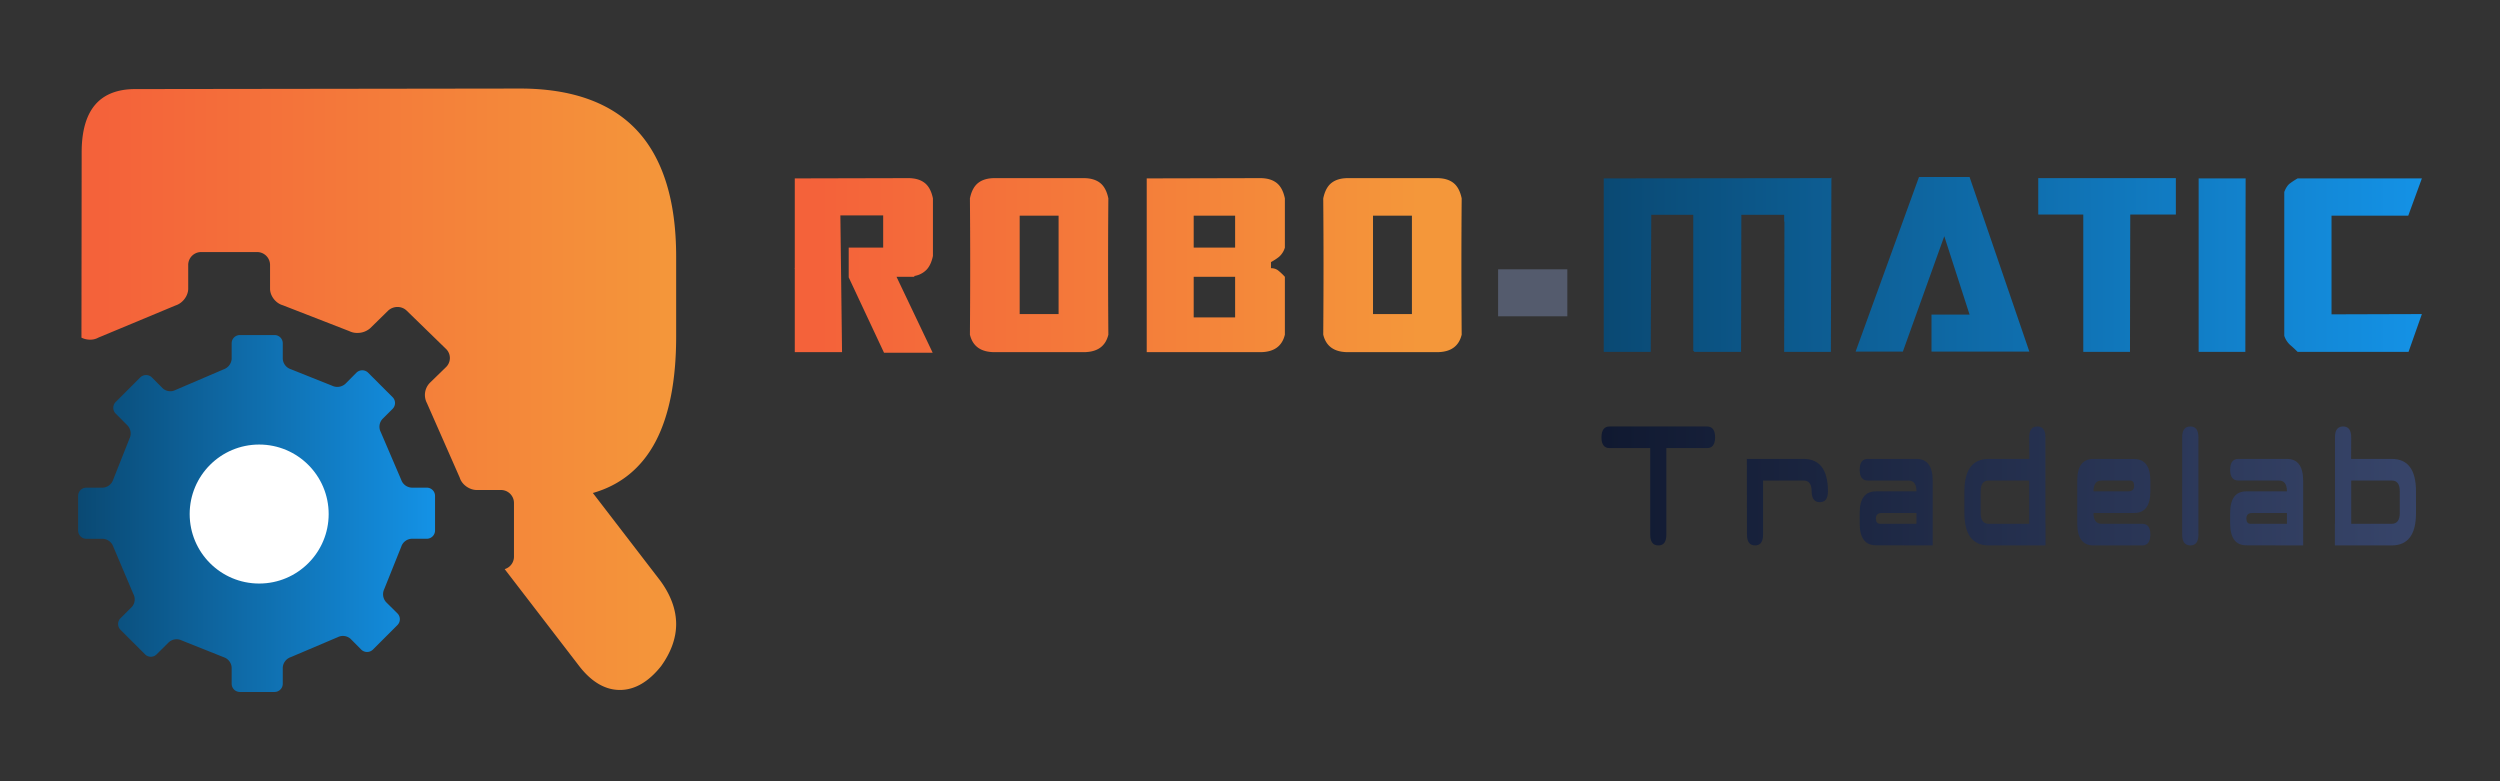 <svg xmlns="http://www.w3.org/2000/svg" xmlns:xlink="http://www.w3.org/1999/xlink" width="2000" height="625" viewBox="0 0 2000 625">
  <rect x="0" y="0" width="2000" height="625" fill="#333333" stroke="none"/>
  <defs>
    <linearGradient id="linear-gradient" x1="1" y1="0.5" x2="0.038" y2="0.5" gradientUnits="objectBoundingBox">
      <stop offset="0" stop-color="#f4973a"/>
      <stop offset="1" stop-color="#f4623a"/>
    </linearGradient>
    <linearGradient id="linear-gradient-2" x1="1" y1="0.5" x2="0" y2="0.5" gradientUnits="objectBoundingBox">
      <stop offset="0" stop-color="#1492e6"/>
      <stop offset="1" stop-color="#0a4973"/>
    </linearGradient>
    <linearGradient id="linear-gradient-3" x1="1" y1="0.5" x2="0" y2="0.5" gradientUnits="objectBoundingBox">
      <stop offset="0" stop-color="#384770"/>
      <stop offset="1" stop-color="#0c1630"/>
    </linearGradient>
  </defs>
  <g id="full-logo-robo-matic-tradelab" transform="translate(4380 2030)">
    <rect id="Rectangle_950" data-name="Rectangle 950" width="2000" height="625" transform="translate(-4380 -2030)" fill="#fff" opacity="0"/>
    <g id="Group_1958" data-name="Group 1958" transform="translate(-4317.5 -1959.167)">
      <g id="Group_1931" data-name="Group 1931" transform="translate(573.098 70.781)">
        <path id="XMLID_13_" d="M38.318,127.97H.51V61.028l-.222-.222.222-.222V-11.028l90.737-.222q8.229,0,13.121,3.781t6.672,12.454V51.021q-1.557,7.339-5.226,11.12a17.508,17.508,0,0,1-9.674,4.893V67.7H81.907l28.911,60.714H71.9L43.655,68.145v-23.8H71.232v-25.8H36.983Zm122.1,0q-16.457,0-19.793-14.011.222-29.134.222-55.821t-.222-53.153q1.779-8.673,6.672-12.454t13.121-3.781h71.167q8.229,0,13.121,3.781t6.672,12.454q-.222,26.465-.222,53.153t.222,55.821q-3.336,14.011-19.793,14.011ZM180.428,97.5h31.135V18.773H180.428ZM282.063,127.97v-139L372.8-11.25q8.229,0,13.121,3.781t6.672,12.454V44.349a15.665,15.665,0,0,1-4.782,7.45,44.143,44.143,0,0,1-6.338,4.114v4.893a9.006,9.006,0,0,1,5.56,1.668,46.463,46.463,0,0,1,5.56,5.226v46.258q-3.336,14.011-19.793,14.011Zm70.722-83.621V18.773H319.648V44.349Zm0,55.821V67.7H319.648v32.47Zm90.293,27.8q-16.457,0-19.793-14.011.222-29.134.222-55.821t-.222-53.153q1.779-8.673,6.672-12.454t13.121-3.781h71.166q8.229,0,13.121,3.781t6.672,12.454q-.222,26.465-.222,53.153t.222,55.821q-3.336,14.011-19.793,14.011ZM463.093,97.5h31.135V18.773H463.093Z" transform="translate(-0.288 12.14)" fill="url(#linear-gradient)"/>
        <path id="XMLID_13_2" data-name="XMLID_13_" d="M45.846,32.239V-5.346h55.376V32.239Z" transform="translate(517.037 79.181)" fill="#545b6d"/>
        <path id="XMLID_13_3" data-name="XMLID_13_" d="M162.549,128.565H124.964V127.9H124.3V18.924H90.716l-.445,109.641H52.686V-10.21l181.7-.222.445-.445h.223l-.223.667-.445,138.775H197.021l.222-104.3h-.222V18.924H162.772Zm91.627-.222L304.882-11.322h40.476l47.815,139.664H314.89V98.764h30.468L325.12,36.048l-33.137,92.294ZM400.29-10.432H510.375V18.7H473.9l-.222,109.863H436.318V18.7H400.29Zm165.684,139H528.612V-10.21H566.2ZM707.2-10.21l-10.9,29.8H634.917v78.95l72.279-.222L696.52,128.565H607.785q-3.114-3.114-6-5.56a16.971,16.971,0,0,1-4.67-7.339V.687q1.779-4.893,4.67-7.005a63.894,63.894,0,0,1,6-3.892Z" transform="translate(594.707 11.322)" fill="url(#linear-gradient-2)"/>
        <path id="XMLID_12_" d="M-67.513-1.016q.087-8.652,6.489-8.652H16.931q6.4,0,6.489,8.652-.087,8.652-6.4,8.652H-15.6v69.39q0,8.479-6.4,8.479-6.489,0-6.489-8.652V7.636H-61.024Q-67.513,7.636-67.513-1.016ZM48.8,16.288H94.138q19.467,0,19.554,25.956,0,8.652-6.489,8.652t-6.576-8.652q0-8.652-6.4-8.652H61.78v43.26q0,8.652-6.4,8.652-6.489,0-6.489-8.652ZM184.5,42.244q0-8.652-6.489-8.652H145.563q-6.489,0-6.489-8.652.086-8.652,6.489-8.652H184.5q12.892,0,12.978,17.3V85.5l-45.337-.087q-12.978,0-13.065-17.3V59.549q0-17.3,12.978-17.3Zm-27.6,17.3q-4.845,0-4.845,4.326T155.34,68.2H184.5V59.549ZM274.683,33.592H242.238q-6.4,0-6.4,8.652v17.3q0,8.652,6.489,8.652h32.359ZM242.324,85.5q-19.467,0-19.467-25.956v-17.3q0-25.956,19.381-25.956h32.532l-.087-17.3q0-8.652,6.489-8.652t6.489,8.479V68.2h.087V85.5Zm83.783-25.956q0,8.652,6.489,8.652h32.532q6.489,0,6.489,8.652-.087,8.652-6.489,8.652H326.107q-12.892,0-12.978-17.3V33.592q0-17.3,12.978-17.3l32.445.087q12.978,0,13.065,17.3v8.566q0,17.3-12.978,17.3Zm27.687-17.3q4.845,0,4.845-4.326t-3.288-4.326H332.6q-6.489,0-6.489,8.652ZM403.574-9.668q6.489,0,6.489,8.652V76.766q0,8.739-6.489,8.739t-6.489-8.652V-1.189Q397.085-9.668,403.574-9.668Zm77.294,51.912q0-8.652-6.489-8.652H441.934q-6.489,0-6.489-8.652.087-8.652,6.489-8.652h38.934q12.892,0,12.978,17.3V85.5l-45.337-.087q-12.978,0-13.065-17.3V59.549q0-17.3,12.978-17.3Zm-27.6,17.3q-4.845,0-4.845,4.326t3.288,4.326h29.157V59.549ZM532.293,68.2h32.359q6.489,0,6.489-8.652v-17.3q0-8.652-6.316-8.652H532.293ZM519.228,85.5V68.2h.086V-1.189q0-8.479,6.489-8.479t6.489,8.652l-.087,17.3h32.532q19.381,0,19.381,25.956V59.722q0,25.783-19.467,25.783Z" transform="translate(713.081 209.224)" opacity="0.9" fill="url(#linear-gradient-3)"/>
      </g>
      <g id="Group_1930" data-name="Group 1930" transform="translate(0 0)">
        <path id="Subtraction_1" data-name="Subtraction 1" d="M430.76,481.131c-11.771,0-22.69-6.383-32.452-18.97l-59.735-77.706a10.35,10.35,0,0,0,7.441-9.756V331.373a10.391,10.391,0,0,0-10.545-10.207H316.2c-5.866,0-11.949-4.418-13.557-9.85l-26.255-59.66a13.906,13.906,0,0,1,2.254-16.136l13.027-12.682a10.089,10.089,0,0,0,0-14.507l-31.432-30.589a10.461,10.461,0,0,0-7.416-2.99,10.9,10.9,0,0,0-7.543,2.99L231.18,191.569a15.323,15.323,0,0,1-10.528,3.935,13.954,13.954,0,0,1-6.322-1.414L161,173.339c-5.578-1.58-10.119-7.456-10.119-13.1V141.018a10.365,10.365,0,0,0-10.5-10.207h-44.5A10.36,10.36,0,0,0,85.4,141.018v19.224c0,5.614-4.516,11.563-10.069,13.259L13.5,199.268A13.233,13.233,0,0,1,6.931,200.9,15.432,15.432,0,0,1,0,199.284L.168,50.978c0-16.77,3.6-29.524,10.713-37.91S28.8.427,43.01.427L351.572,0c41.2.144,72.544,11.52,93.144,33.815s31.048,56.132,31.048,100.578v64.042c0,35.225-5.606,63.61-16.661,84.367s-27.87,34.469-49.978,40.757l54.087,70.353c8.328,11.467,12.551,23.091,12.551,34.552,0,11.187-4.075,22.524-12.113,33.7C453.593,474.747,442.526,481.131,430.76,481.131Z" transform="translate(2.662 0)" fill="url(#linear-gradient)"/>
        <path id="Path_2642" data-name="Path 2642" d="M310.012,128.625a6.61,6.61,0,0,0-6.585-6.55H291.4a9.334,9.334,0,0,1-8.466-6.315L266.538,77.5a9.134,9.134,0,0,1,1.411-10.346l8.13-8.129a6.609,6.609,0,0,0,0-9.305L256.459,30.1a6.652,6.652,0,0,0-9.34,0l-8.8,8.868A9.564,9.564,0,0,1,227.8,40.579l-33.294-13.3a9.294,9.294,0,0,1-6.316-8.4V6.55A6.559,6.559,0,0,0,181.641,0H153.857a6.559,6.559,0,0,0-6.551,6.55V18.879a9.514,9.514,0,0,1-6.283,8.5l-38.6,16.527a9.028,9.028,0,0,1-10.314-1.344l-8.634-8.667a6.674,6.674,0,0,0-9.306,0L54.547,53.546a6.548,6.548,0,0,0,0,9.305l9.407,9.439A9.382,9.382,0,0,1,65.6,82.738L52.5,115.725a9.191,9.191,0,0,1-8.365,6.349H31a6.574,6.574,0,0,0-6.518,6.55v27.781A6.6,6.6,0,0,0,31,162.989H44.1a9.417,9.417,0,0,1,8.5,6.282L68.691,207.23a9.054,9.054,0,0,1-1.277,10.313l-9.037,9a6.569,6.569,0,0,0,0,9.271L78.03,255.435a6.53,6.53,0,0,0,9.239,0l9.676-9.607a9.358,9.358,0,0,1,10.415-1.512l33.663,13.437a9.265,9.265,0,0,1,6.283,8.364v12.866a6.581,6.581,0,0,0,6.551,6.55h27.784a6.581,6.581,0,0,0,6.551-6.55V266.117a9.382,9.382,0,0,1,6.35-8.432L232.17,241.7a9.2,9.2,0,0,1,10.348,1.411l8.466,8.532a6.674,6.674,0,0,0,9.306,0l19.654-19.651a6.609,6.609,0,0,0,0-9.305l-9.071-9a9.488,9.488,0,0,1-1.512-10.447L283,169.271a9.224,9.224,0,0,1,8.4-6.315h12.061a6.6,6.6,0,0,0,6.551-6.55V128.625Z" transform="translate(-24.478 197.21)" fill="url(#linear-gradient-2)"/>
        <circle id="Ellipse_325" data-name="Ellipse 325" cx="55.599" cy="55.599" r="55.599" transform="translate(89.237 284.8)" fill="#fff"/>
      </g>
    </g>
  </g>
</svg>
